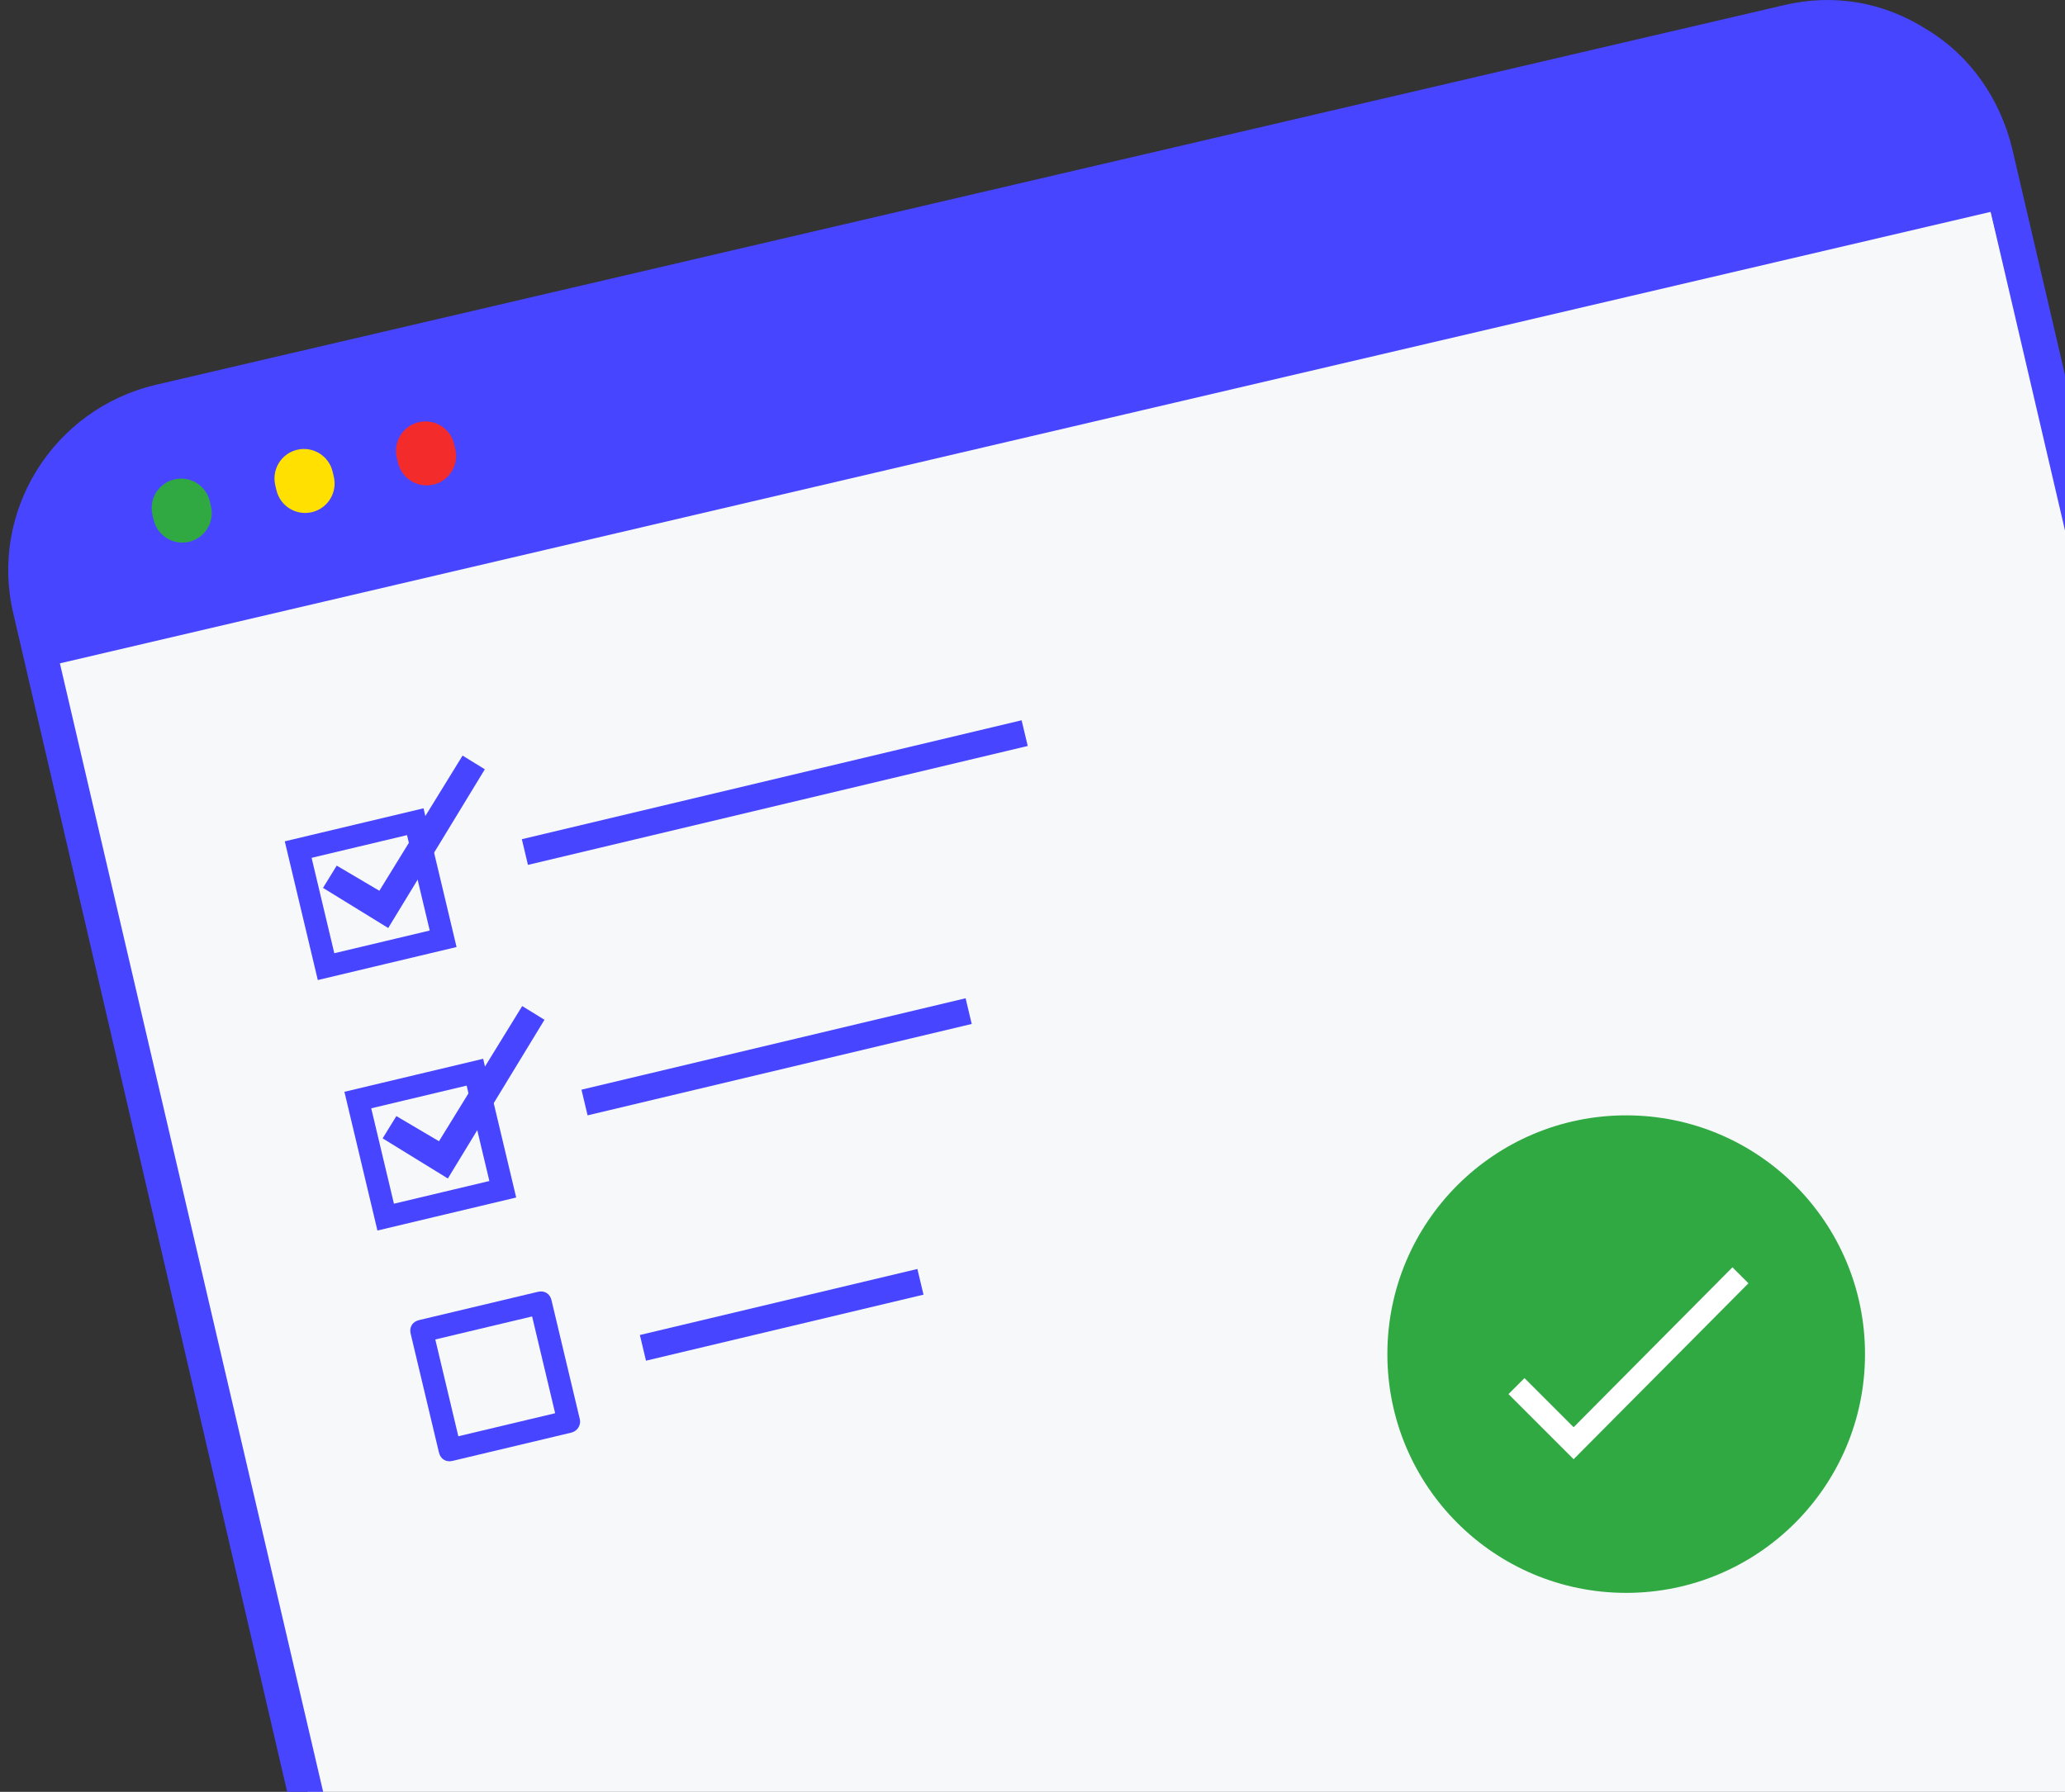 <?xml version="1.0" encoding="UTF-8"?> <svg xmlns="http://www.w3.org/2000/svg" width="212" height="184" viewBox="0 0 212 184" fill="none"><rect x="0" y="0" width="212" height="184" fill="#333333" stroke="none"/><rect x="1.432" y="59.916" width="206.234" height="182.007" rx="10.289" transform="rotate(-13.66 1.432 59.916)" fill="#F6F8FA"></rect><path d="M56.714 234.382C53.155 234.382 49.596 233.315 46.392 231.357C41.944 228.688 38.918 224.239 37.673 219.256L1.37 63.012C-1.121 52.512 5.463 42.013 15.962 39.522L183.062 0.549C188.223 -0.696 193.383 0.194 197.832 3.041C202.281 5.71 205.306 10.159 206.552 15.142L243.033 171.564C244.279 176.725 243.389 181.886 240.542 186.335C237.872 190.783 233.423 193.809 228.441 195.054L61.163 233.849C59.739 234.204 58.316 234.382 56.714 234.382ZM187.511 3.575C186.265 3.575 185.02 3.753 183.774 3.931L16.674 42.903C8.132 44.86 2.794 53.58 4.751 62.122L41.232 218.544C42.122 222.637 44.791 226.196 48.35 228.51C51.909 230.823 56.18 231.535 60.451 230.467L227.551 191.495C231.644 190.605 235.203 187.936 237.516 184.377C239.83 180.818 240.541 176.547 239.474 172.276L202.993 15.854C202.103 11.761 199.434 8.202 195.875 5.888C193.383 4.465 190.536 3.575 187.511 3.575Z" fill="#4745FF"></path><path d="M206.017 21.37L204.594 15.497C202.28 5.888 192.849 0.015 183.239 2.151L16.317 41.301C6.708 43.614 0.835 53.046 2.971 62.656L4.394 68.528L206.017 21.37Z" fill="#4745FF"></path><path d="M21.662 52.005L21.541 51.485C21.162 49.858 19.535 48.846 17.908 49.225C16.281 49.605 15.269 51.231 15.649 52.858L15.77 53.378C16.149 55.005 17.776 56.017 19.403 55.638C21.03 55.259 22.041 53.632 21.662 52.005Z" fill="#30A943"></path><path d="M34.272 48.962L34.151 48.443C33.772 46.815 32.145 45.804 30.518 46.183C28.891 46.562 27.879 48.189 28.258 49.816L28.379 50.336C28.759 51.963 30.385 52.975 32.012 52.595C33.639 52.216 34.651 50.59 34.272 48.962Z" fill="#FFE000"></path><path d="M46.747 46.132L46.626 45.612C46.247 43.985 44.62 42.973 42.993 43.352C41.366 43.732 40.354 45.358 40.733 46.985L40.855 47.505C41.234 49.133 42.86 50.144 44.487 49.765C46.115 49.386 47.126 47.759 46.747 46.132Z" fill="#F42B2B"></path><path d="M30.613 87.241L42.634 84.38L45.495 96.401L33.474 99.262L30.613 87.241L30.613 87.241Z" stroke="#4745FF" stroke-width="2.286"></path><path d="M36.735 112.962L48.755 110.101L51.617 122.122L39.596 124.983L36.735 112.962L36.735 112.962Z" stroke="#4745FF" stroke-width="2.286"></path><path d="M58.661 147.111L46.462 150.015C45.785 150.176 45.225 149.832 45.064 149.154L42.161 136.956C41.999 136.278 42.344 135.719 43.022 135.557L55.22 132.654C55.898 132.493 56.457 132.837 56.618 133.515L59.522 145.713C59.683 146.391 59.226 146.977 58.661 147.111ZM47.054 147.487L56.994 145.121L54.628 135.182L44.689 137.547L47.054 147.487Z" fill="#4745FF"></path><path d="M104.882 73.963L53.574 86.175L54.202 88.813L105.51 76.601L104.882 73.963Z" fill="#4745FF"></path><path d="M39.856 95.295L33.161 91.174L34.568 88.888L38.946 91.47L47.489 77.59L49.775 78.997L39.856 95.295Z" fill="#4745FF"></path><path d="M99.133 102.509L59.696 111.896L60.324 114.533L99.761 105.147L99.133 102.509Z" fill="#4745FF"></path><path d="M94.182 130.307L65.692 137.088L66.32 139.726L94.81 132.945L94.182 130.307Z" fill="#4745FF"></path><path d="M45.978 121.016L39.283 116.895L40.691 114.609L45.068 117.191L53.611 103.311L55.897 104.718L45.978 121.016Z" fill="#4745FF"></path><path d="M166.95 163.568C180.491 163.568 191.468 152.591 191.468 139.051C191.468 125.51 180.491 114.533 166.95 114.533C153.41 114.533 142.433 125.51 142.433 139.051C142.433 152.591 153.41 163.568 166.95 163.568Z" fill="#30A943"></path><path d="M161.554 149.843L154.867 143.156L156.51 141.514L161.554 146.558L177.86 130.135L179.502 131.777L161.554 149.843Z" fill="white"></path></svg> 